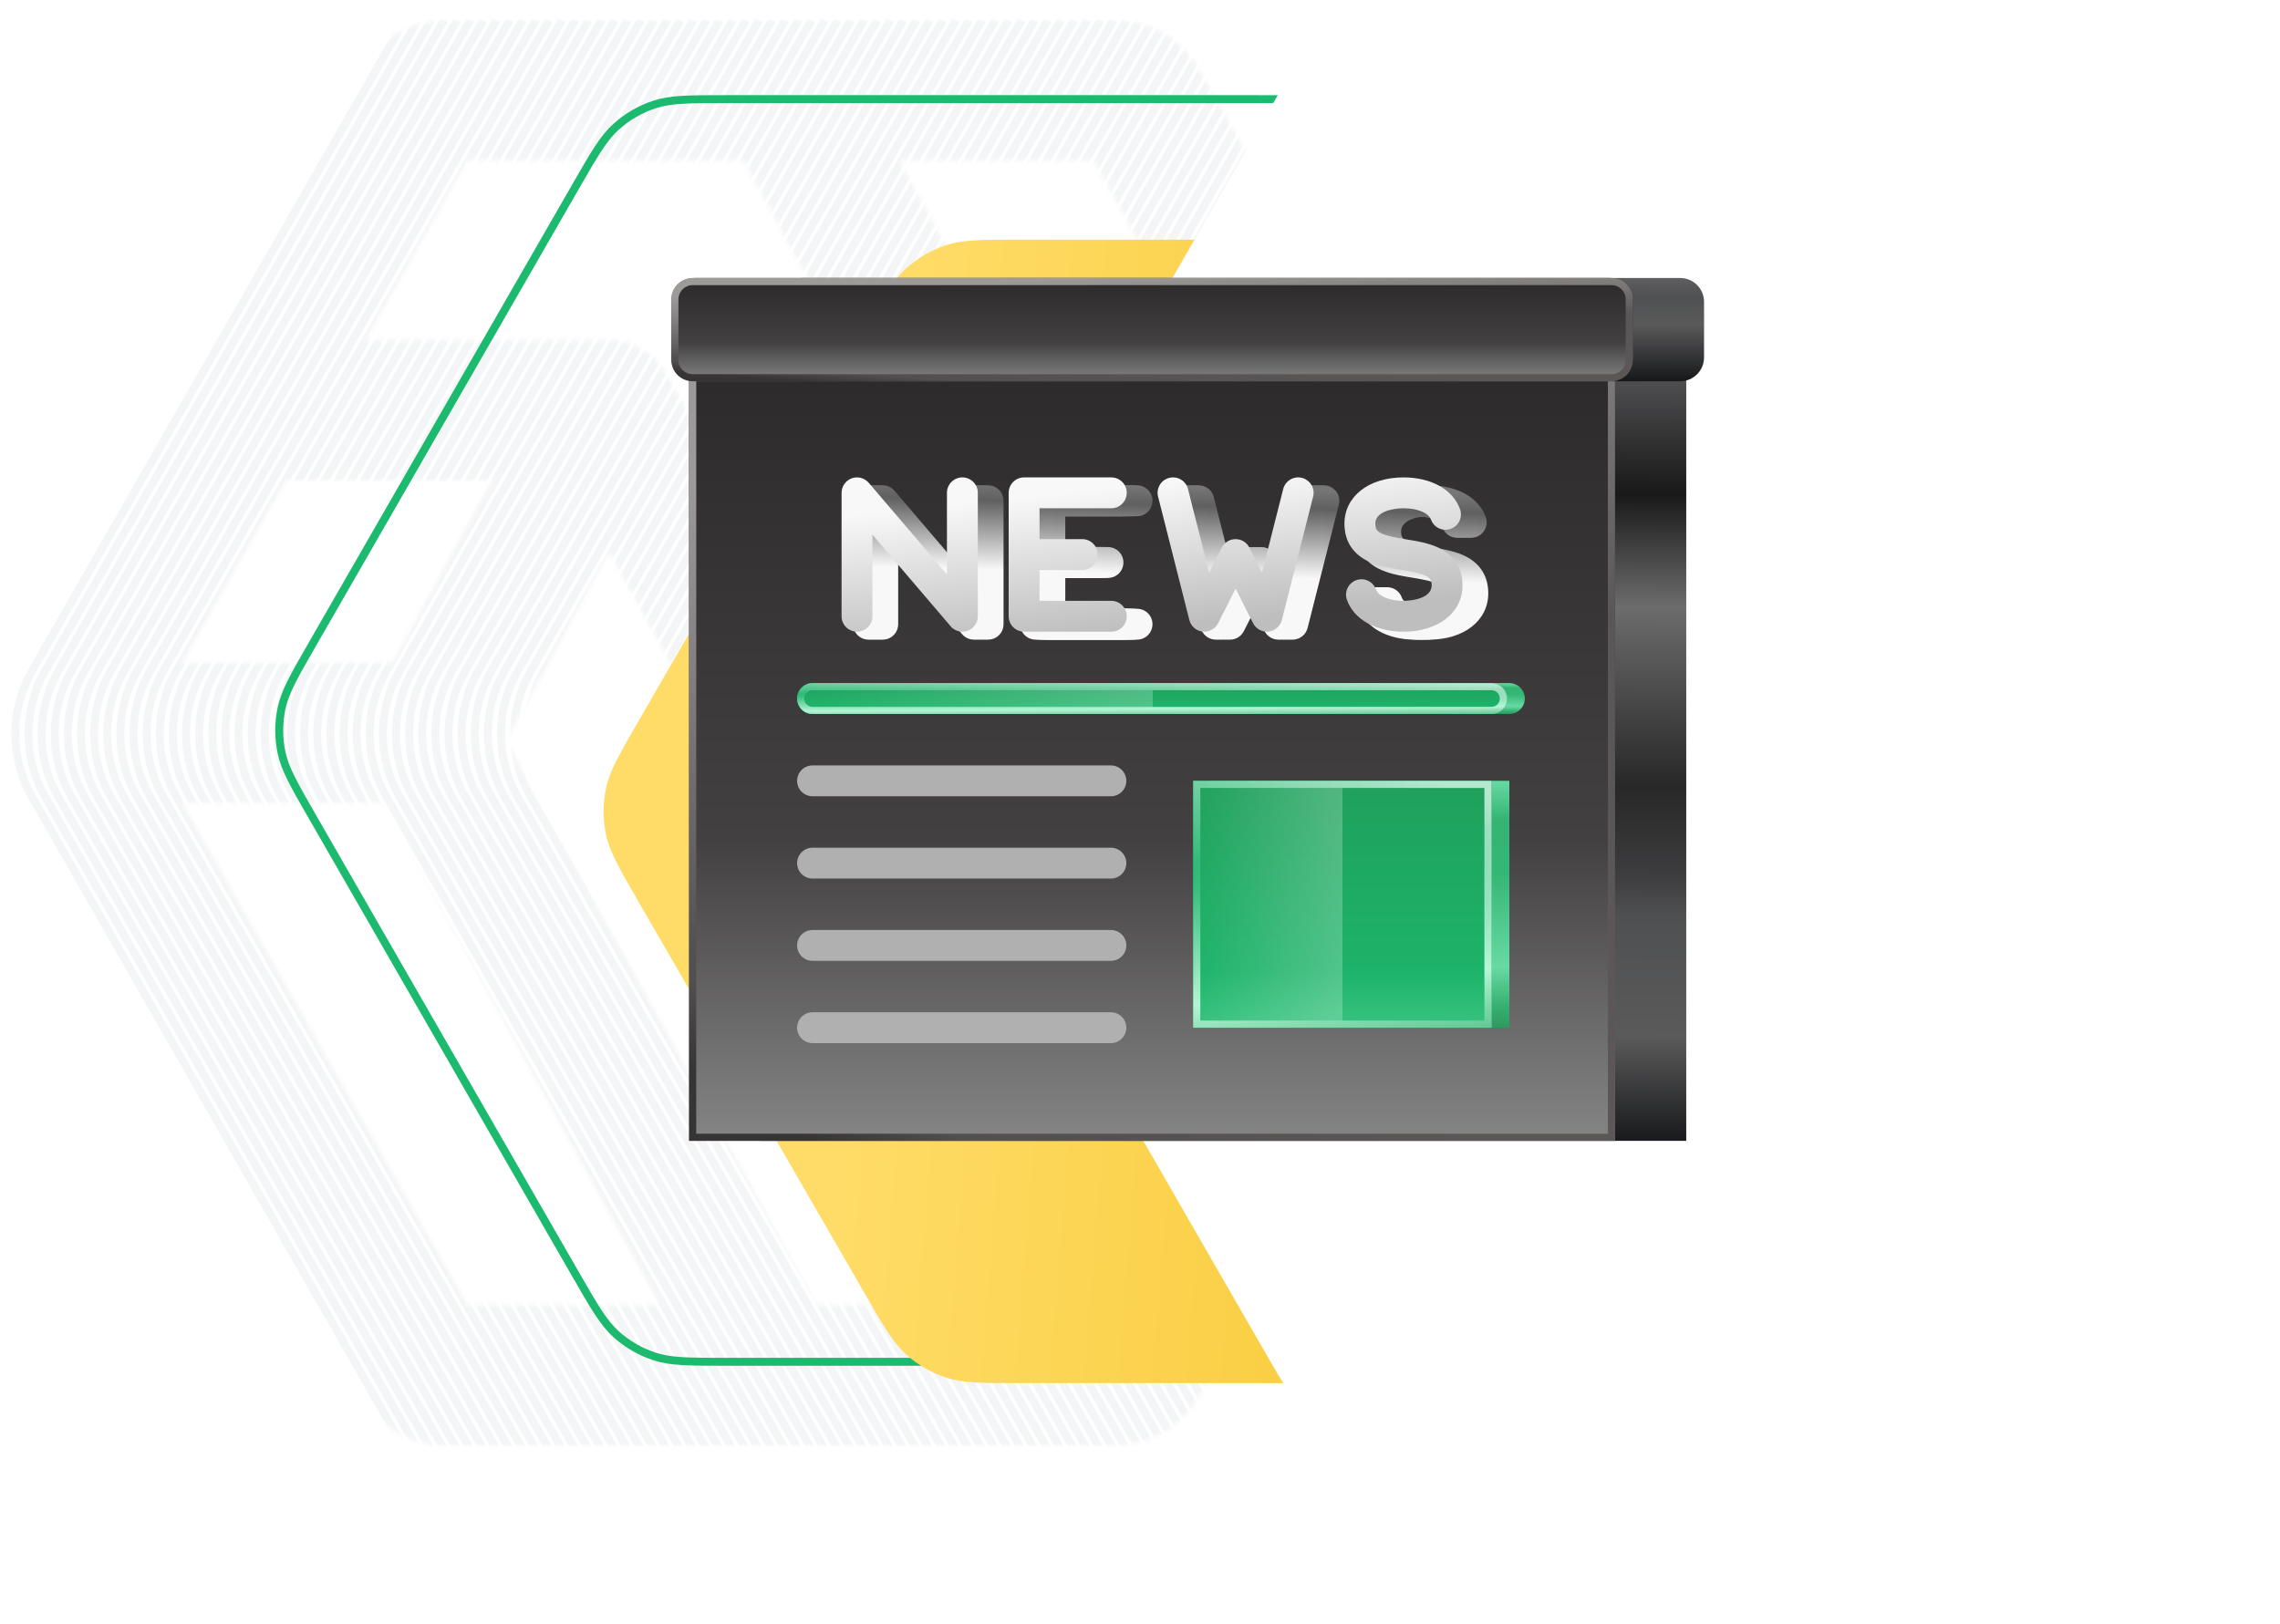<svg width="574" height="409" viewBox="0 0 574 409" fill="none" xmlns="http://www.w3.org/2000/svg">
<mask id="mask0" mask-type="alpha" maskUnits="userSpaceOnUse" x="0" y="5" width="393" height="359">
<path fill-rule="evenodd" clip-rule="evenodd" d="M346.193 166.772L275.232 40.457L226.497 40.457C234.785 55.69 245.65 75.716 256.462 95.666C267.333 115.725 278.155 135.714 286.259 150.688C289.728 157.097 292.698 162.587 294.962 166.772L346.193 166.772ZM265.146 184.273C262.87 180.067 259.863 174.51 256.343 168.006C248.241 153.036 237.422 133.053 226.556 113.002C215.688 92.949 204.776 72.835 196.486 57.6C192.751 50.735 189.554 44.873 187.136 40.457L117.662 40.457L92.079 85.516L152.964 85.516C159.21 85.516 164.98 88.972 168.089 94.576L241.783 227.419L265.146 184.273ZM271.118 245.811L294.717 202.228L346.193 202.228L321.709 245.811L271.118 245.811ZM301.79 281.268L242.247 281.268C235.989 281.268 230.21 277.806 227.096 272.192C227.096 272.192 227.096 272.192 227.096 272.192L153.23 139.039L127.525 186.512L205.469 328.543L275.232 328.543L301.79 281.268ZM166.049 328.543L96.729 202.228L45.946 202.228L117.662 328.543L166.049 328.543ZM45.946 166.772L98.92 166.772L123.718 120.973L71.948 120.973L45.946 166.772ZM182.493 32.062C182.491 32.058 182.513 32.094 182.564 32.182C182.52 32.109 182.494 32.065 182.493 32.062ZM388.714 171.883C393.097 179.684 393.097 189.316 388.714 197.117L301.984 351.502C297.637 359.239 289.639 364 280.987 364L111.938 364C103.326 364 95.358 359.283 90.997 351.602L3.344 197.217C-1.113 189.366 -1.113 179.634 3.344 171.783L90.997 17.398C95.358 9.717 103.326 5 111.938 5L280.987 5C289.639 5 297.637 9.761 301.984 17.498L388.714 171.883Z" fill="#F7F7F7"/>
</mask>
<g mask="url(#mask0)">
<path d="M101.909 365L8.072 200.652C2.452 190.808 2.458 178.725 8.09 168.887L101.909 5M105.214 365L11.377 200.652C5.756 190.808 5.763 178.725 11.395 168.887L105.214 5M108.518 365L14.681 200.652C9.06 190.808 9.067 178.725 14.699 168.887L108.518 5M111.823 365L17.985 200.652C12.365 190.808 12.372 178.725 18.003 168.887L111.823 5M115.127 365L21.29 200.652C15.669 190.808 15.676 178.725 21.308 168.887L115.127 5M118.431 365L24.594 200.652C18.974 190.808 18.98 178.725 24.612 168.887L118.431 5M121.736 365L27.899 200.652C22.278 190.808 22.285 178.725 27.917 168.887L121.736 5M125.04 365L31.203 200.652C25.582 190.808 25.589 178.725 31.221 168.887L125.04 5M128.345 365L34.507 200.652C28.887 190.808 28.894 178.725 34.525 168.887L128.345 5M131.649 365L37.812 200.652C32.191 190.808 32.198 178.725 37.83 168.887L131.649 5M134.953 365L41.116 200.652C35.496 190.808 35.502 178.725 41.134 168.887L134.953 5M138.258 365L44.421 200.652C38.8 190.808 38.807 178.725 44.439 168.887L138.258 5M141.562 365L47.725 200.652C42.104 190.808 42.111 178.725 47.743 168.887L141.562 5M144.867 365L51.029 200.652C45.409 190.808 45.416 178.725 51.047 168.887L144.867 5M148.171 365L54.334 200.652C48.713 190.808 48.72 178.725 54.352 168.887L148.171 5M151.475 365L57.638 200.652C52.018 190.808 52.024 178.725 57.656 168.887L151.475 5M154.78 365L60.943 200.652C55.322 190.808 55.329 178.725 60.961 168.887L154.78 5M158.084 365L64.247 200.652C58.626 190.808 58.633 178.725 64.265 168.887L158.084 5M161.389 365L67.551 200.652C61.931 190.808 61.938 178.725 67.569 168.887L161.389 5M164.693 365L70.856 200.652C65.235 190.808 65.242 178.725 70.874 168.887L164.693 5M167.997 365L74.16 200.652C68.54 190.808 68.546 178.725 74.178 168.887L167.997 5M171.302 365L77.465 200.652C71.844 190.808 71.851 178.725 77.483 168.887L171.302 5M174.606 365L80.769 200.652C75.148 190.808 75.155 178.725 80.787 168.887L174.606 5M177.911 365L84.073 200.652C78.453 190.808 78.46 178.725 84.091 168.887L177.911 5M181.215 365L87.378 200.652C81.757 190.808 81.764 178.725 87.396 168.887L181.215 5M184.519 365L90.682 200.652C85.062 190.808 85.068 178.725 90.7 168.887L184.519 5M187.824 365L93.987 200.652C88.366 190.808 88.373 178.725 94.004 168.887L187.824 5M191.128 365L97.291 200.652C91.67 190.808 91.677 178.725 97.309 168.887L191.128 5M194.433 365L100.595 200.652C94.975 190.808 94.982 178.725 100.613 168.887L194.433 5M197.737 365L103.9 200.652C98.279 190.808 98.286 178.725 103.918 168.887L197.737 5M201.041 365L107.204 200.652C101.584 190.808 101.59 178.725 107.222 168.887L201.041 5M204.346 365L110.509 200.652C104.888 190.808 104.895 178.725 110.527 168.887L204.346 5M207.65 365L113.813 200.652C108.192 190.808 108.199 178.725 113.831 168.887L207.65 5M210.955 365L117.117 200.652C111.497 190.808 111.504 178.725 117.135 168.887L210.955 5M214.259 365L120.422 200.652C114.801 190.808 114.808 178.725 120.44 168.887L214.259 5M217.563 365L123.726 200.652C118.106 190.808 118.112 178.725 123.744 168.887L217.563 5M220.868 365L127.031 200.652C121.41 190.808 121.417 178.725 127.049 168.887L220.868 5M224.172 365L130.335 200.652C124.714 190.808 124.721 178.725 130.353 168.887L224.172 5M227.477 365L133.639 200.652C128.019 190.808 128.026 178.725 133.657 168.887L227.477 5M230.781 365L136.944 200.652C131.323 190.808 131.33 178.725 136.962 168.887L230.781 5M234.085 365L140.248 200.652C134.628 190.808 134.634 178.725 140.266 168.887L234.085 5M237.39 365L143.553 200.652C137.932 190.808 137.939 178.725 143.571 168.887L237.39 5M240.694 365L146.857 200.652C141.236 190.808 141.243 178.725 146.875 168.887L240.694 5M243.999 365L150.161 200.652C144.541 190.808 144.548 178.725 150.179 168.887L243.999 5M247.303 365L153.466 200.652C147.845 190.808 147.852 178.725 153.484 168.887L247.303 5M250.607 365L156.77 200.652C151.15 190.808 151.156 178.725 156.788 168.887L250.607 5M253.912 365L160.075 200.652C154.454 190.808 154.461 178.725 160.093 168.887L253.912 5M257.216 365L163.379 200.652C157.758 190.808 157.765 178.725 163.397 168.887L257.216 5M260.521 365L166.683 200.652C161.063 190.808 161.07 178.725 166.701 168.887L260.521 5M263.825 365L169.988 200.652C164.367 190.808 164.374 178.725 170.006 168.887L263.825 5M267.129 365L173.292 200.652C167.672 190.808 167.678 178.725 173.31 168.887L267.129 5M270.434 365L176.597 200.652C170.976 190.808 170.983 178.725 176.615 168.887L270.434 5M273.738 365L179.901 200.652C174.28 190.808 174.287 178.725 179.919 168.887L273.738 5M277.043 365L183.205 200.652C177.585 190.808 177.592 178.725 183.223 168.887L277.043 5M280.347 365L186.51 200.652C180.889 190.808 180.896 178.725 186.528 168.887L280.347 5M283.651 365L189.814 200.652C184.194 190.808 184.2 178.725 189.832 168.887L283.651 5M286.956 365L193.119 200.652C187.498 190.808 187.505 178.725 193.137 168.887L286.956 5M290.26 365L196.423 200.652C190.802 190.808 190.809 178.725 196.441 168.887L290.26 5M293.565 365L199.727 200.652C194.107 190.808 194.114 178.725 199.745 168.887L293.565 5M296.869 365L203.032 200.652C197.411 190.808 197.418 178.725 203.05 168.887L296.869 5M300.173 365L206.336 200.652C200.716 190.808 200.722 178.725 206.354 168.887L300.173 5M303.478 365L209.641 200.652C204.02 190.808 204.027 178.725 209.659 168.887L303.478 5M306.782 365L212.945 200.652C207.324 190.808 207.331 178.725 212.963 168.887L306.782 5M310.087 365L216.249 200.652C210.629 190.808 210.636 178.725 216.267 168.887L310.087 5M313.391 365L219.554 200.652C213.933 190.808 213.94 178.725 219.572 168.887L313.391 5M316.695 365L222.858 200.652C217.238 190.808 217.244 178.725 222.876 168.887L316.695 5M320 365L226.163 200.652C220.542 190.808 220.549 178.725 226.181 168.887L320 5M323.304 365L229.467 200.652C223.846 190.808 223.853 178.725 229.485 168.887L323.304 5M326.609 365L232.771 200.652C227.151 190.808 227.158 178.725 232.789 168.887L326.609 5M329.913 365L236.076 200.652C230.455 190.808 230.462 178.725 236.094 168.887L329.913 5M333.217 365L239.38 200.652C233.76 190.808 233.766 178.725 239.398 168.887L333.217 5M336.522 365L242.685 200.652C237.064 190.808 237.071 178.725 242.703 168.887L336.522 5M339.826 365L245.989 200.652C240.368 190.808 240.375 178.725 246.007 168.887L339.826 5M343.131 365L249.293 200.652C243.673 190.808 243.68 178.725 249.311 168.887L343.131 5M346.435 365L252.598 200.652C246.977 190.808 246.984 178.725 252.616 168.887L346.435 5M349.739 365L255.902 200.652C250.282 190.808 250.288 178.725 255.92 168.887L349.739 5M353.044 365L259.207 200.652C253.586 190.808 253.593 178.725 259.225 168.887L353.044 5M356.348 365L262.511 200.652C256.89 190.808 256.897 178.725 262.529 168.887L356.348 5M359.653 365L265.815 200.652C260.195 190.808 260.202 178.725 265.833 168.887L359.653 5M362.957 365L269.12 200.652C263.499 190.808 263.506 178.725 269.138 168.887L362.957 5M366.261 365L272.424 200.652C266.804 190.808 266.81 178.725 272.442 168.887L366.261 5M369.566 365L275.729 200.652C270.108 190.808 270.115 178.725 275.747 168.887L369.566 5M372.87 365L279.033 200.652C273.412 190.808 273.419 178.725 279.051 168.887L372.87 5M376.175 365L282.337 200.652C276.717 190.808 276.724 178.725 282.355 168.887L376.175 5M379.479 365L285.642 200.652C280.021 190.808 280.028 178.725 285.66 168.887L379.479 5M382.783 365L288.946 200.652C283.326 190.808 283.332 178.725 288.964 168.887L382.783 5M386.088 365L292.251 200.652C286.63 190.808 286.637 178.725 292.269 168.887L386.088 5M389.392 365L295.555 200.652C289.934 190.808 289.941 178.725 295.573 168.887L389.392 5M392.697 365L298.859 200.652C293.239 190.808 293.246 178.725 298.877 168.887L392.697 5M396.001 365L302.164 200.652C296.543 190.808 296.55 178.725 302.182 168.887L396.001 5" stroke="#5C677D" stroke-opacity="0.07" stroke-width="2"/>
</g>
<path d="M354.611 46.926L354.611 46.927L420.84 162.094C425.553 170.29 427.789 174.2 428.664 178.333C429.446 182.022 429.446 185.835 428.664 189.524C427.789 193.657 425.553 197.567 420.84 205.763L354.611 320.93C349.871 329.173 347.603 333.094 344.451 335.939C341.638 338.478 338.321 340.397 334.717 341.57C330.68 342.884 326.15 342.896 316.642 342.896L182.909 342.896C173.401 342.896 168.871 342.884 164.834 341.57C161.23 340.397 157.913 338.478 155.1 335.939C151.948 333.094 149.68 329.173 144.94 320.93L78.711 205.763C73.998 197.567 71.762 193.657 70.887 189.524C70.105 185.835 70.105 182.022 70.887 178.333C71.762 174.2 73.998 170.29 78.711 162.094L144.94 46.927C149.68 38.684 151.948 34.763 155.1 31.918C157.913 29.379 161.23 27.46 164.834 26.287C168.871 24.973 173.401 24.962 182.909 24.962L316.642 24.962C326.15 24.962 330.68 24.973 334.717 26.287C338.321 27.46 341.638 29.379 344.451 31.918C347.592 34.753 349.855 38.657 354.561 46.84C354.578 46.869 354.594 46.897 354.611 46.926Z" stroke="#1CBA6E" stroke-width="2"/>
<g filter="url(#filter0_d)">
<path d="M217.788 305.861L160.55 206.704C155.84 198.544 153.485 194.464 152.563 190.127C151.747 186.29 151.747 182.324 152.563 178.486C153.485 174.149 155.84 170.069 160.55 161.91L217.788 62.752C222.499 54.59 224.855 50.51 228.151 47.542C231.067 44.916 234.502 42.932 238.234 41.719C242.452 40.349 247.164 40.349 256.588 40.349L366.754 40.349C376.177 40.349 380.889 40.349 385.107 41.719C388.839 42.932 392.275 44.916 395.191 47.542C398.487 50.51 400.842 54.59 405.553 62.752L462.792 161.91C467.502 170.069 469.857 174.149 470.779 178.486C471.594 182.323 471.594 186.29 470.779 190.127C469.857 194.464 467.502 198.544 462.792 206.704L405.553 305.861C400.842 314.023 398.487 318.104 395.191 321.071C392.275 323.697 388.839 325.681 385.107 326.894C380.889 328.264 376.177 328.264 366.754 328.264L256.588 328.264C247.164 328.264 242.452 328.264 238.234 326.894C234.502 325.681 231.067 323.697 228.151 321.071C224.855 318.104 222.499 314.023 217.788 305.861L217.788 305.861Z" fill="url(#paint0_linear)"/>
</g>
<path d="M317.821 339.348L243.658 210.548C238.298 201.24 235.618 196.585 234.569 191.639C233.641 187.262 233.641 182.738 234.569 178.361C235.618 173.415 238.298 168.76 243.658 159.452L317.821 30.652C323.201 21.307 325.891 16.635 329.659 13.237C332.993 10.23 336.922 7.958 341.192 6.57C346.017 5 351.408 5 362.191 5L522.117 5C540.038 5 548.999 5 555.844 8.488C561.865 11.556 566.761 16.451 569.829 22.472C573.317 29.317 573.317 38.278 573.317 56.2L573.317 185L573.317 313.8C573.317 331.722 573.317 340.683 569.829 347.528C566.761 353.549 561.865 358.444 555.844 361.512C548.999 365 540.038 365 522.117 365L362.191 365C351.408 365 346.017 365 341.192 363.43C336.922 362.042 332.993 359.77 329.659 356.763C325.891 353.365 323.201 348.693 317.821 339.348Z" fill="white"/>
<path d="M424.518 95.602V287.264H191.414V95.602L307.966 85.242L424.518 95.602Z" fill="url(#paint1_linear)"/>
<path d="M406.586 95.602V287.264H173.482V95.602L290.034 85.242L406.586 95.602Z" fill="url(#paint2_linear)"/>
<path fill-rule="evenodd" clip-rule="evenodd" d="M404.793 92.76L290.034 82.559L175.276 92.76V285.471H404.793V92.76ZM290.034 80.758L173.482 91.119V287.264H406.586V91.119L290.034 80.758Z" fill="url(#paint3_linear)"/>
<path fill-rule="evenodd" clip-rule="evenodd" d="M404.793 92.76L290.034 82.559L175.276 92.76V285.471H404.793V92.76ZM290.034 80.758L173.482 91.119V287.264H406.586V91.119L290.034 80.758Z" fill="url(#paint4_linear)"/>
<path d="M423 70H201.896C198.583 70 195.896 72.686 195.896 76V90C195.896 93.314 198.583 96 201.896 96H423C426.314 96 429 93.314 429 90V76C429 72.686 426.314 70 423 70Z" fill="url(#paint5_linear)"/>
<path d="M405.069 70H175C171.686 70 169 72.686 169 76V90C169 93.314 171.686 96 175 96H405.069C408.383 96 411.069 93.314 411.069 90V76C411.069 72.686 408.383 70 405.069 70Z" fill="url(#paint6_linear)"/>
<path fill-rule="evenodd" clip-rule="evenodd" d="M405.69 71.793H174.379C172.399 71.793 170.793 73.399 170.793 75.379V90.621C170.793 92.601 172.399 94.207 174.379 94.207H405.69C407.67 94.207 409.276 92.601 409.276 90.621V75.379C409.276 73.399 407.67 71.793 405.69 71.793ZM174.379 70H405.69C408.661 70 411.069 72.408 411.069 75.379V90.621C411.069 93.592 408.661 96 405.69 96H174.379C171.408 96 169 93.592 169 90.621V75.379C169 72.408 171.408 70 174.379 70Z" fill="url(#paint7_linear)"/>
<path fill-rule="evenodd" clip-rule="evenodd" d="M405.69 71.793H174.379C172.399 71.793 170.793 73.399 170.793 75.379V90.621C170.793 92.601 172.399 94.207 174.379 94.207H405.69C407.67 94.207 409.276 92.601 409.276 90.621V75.379C409.276 73.399 407.67 71.793 405.69 71.793ZM174.379 70H405.69C408.661 70 411.069 72.408 411.069 75.379V90.621C411.069 93.592 408.661 96 405.69 96H174.379C171.408 96 169 93.592 169 90.621V75.379C169 72.408 171.408 70 174.379 70Z" fill="url(#paint8_linear)"/>
<path d="M379.987 179.778H209.045C206.899 179.778 205.16 178.038 205.16 175.893C205.16 173.747 206.899 172.008 209.045 172.008H379.988C382.134 172.008 383.873 173.747 383.873 175.893C383.873 178.038 382.133 179.778 379.987 179.778Z" fill="url(#paint9_linear)"/>
<path d="M379.987 179.778H209.045C206.899 179.778 205.16 178.038 205.16 175.893C205.16 173.747 206.899 172.008 209.045 172.008H379.988C382.134 172.008 383.873 173.747 383.873 175.893C383.873 178.038 382.133 179.778 379.987 179.778Z" fill="white" fill-opacity="0.1"/>
<path d="M375.505 179.778H204.563C202.416 179.778 200.678 178.038 200.678 175.893C200.678 173.747 202.417 172.008 204.563 172.008H375.505C377.652 172.008 379.39 173.747 379.39 175.893C379.39 178.038 377.651 179.778 375.505 179.778Z" fill="url(#paint10_linear)"/>
<path d="M375.505 179.778H204.563C202.416 179.778 200.678 178.038 200.678 175.893C200.678 173.747 202.417 172.008 204.563 172.008H375.505C377.652 172.008 379.39 173.747 379.39 175.893C379.39 178.038 377.651 179.778 375.505 179.778Z" fill="url(#paint11_linear)" fill-opacity="0.23"/>
<path fill-rule="evenodd" clip-rule="evenodd" d="M204.563 177.985H375.505C376.661 177.985 377.597 177.048 377.597 175.893C377.597 174.737 376.661 173.801 375.505 173.801H204.563C203.407 173.801 202.471 174.737 202.471 175.893C202.471 177.048 203.407 177.985 204.563 177.985ZM204.563 179.778H375.505C377.651 179.778 379.39 178.038 379.39 175.893C379.39 173.747 377.652 172.008 375.505 172.008H204.563C202.417 172.008 200.678 173.747 200.678 175.893C200.678 178.038 202.416 179.778 204.563 179.778Z" fill="url(#paint12_linear)"/>
<path fill-rule="evenodd" clip-rule="evenodd" d="M204.563 177.985H375.505C376.661 177.985 377.597 177.048 377.597 175.893C377.597 174.737 376.661 173.801 375.505 173.801H204.563C203.407 173.801 202.471 174.737 202.471 175.893C202.471 177.048 203.407 177.985 204.563 177.985ZM204.563 179.778H375.505C377.651 179.778 379.39 178.038 379.39 175.893C379.39 173.747 377.652 172.008 375.505 172.008H204.563C202.417 172.008 200.678 173.747 200.678 175.893C200.678 178.038 202.416 179.778 204.563 179.778Z" fill="url(#paint13_linear)"/>
<path d="M279.673 200.498H204.563C202.416 200.498 200.678 198.759 200.678 196.613C200.678 194.468 202.417 192.729 204.563 192.729H279.674C281.82 192.729 283.559 194.468 283.559 196.613C283.559 198.759 281.82 200.498 279.673 200.498Z" fill="#B0B0B0"/>
<path d="M279.673 221.219H204.563C202.416 221.219 200.678 219.479 200.678 217.334C200.678 215.188 202.417 213.449 204.563 213.449H279.674C281.82 213.449 283.559 215.188 283.559 217.334C283.559 219.479 281.82 221.219 279.673 221.219Z" fill="#B0B0B0"/>
<path d="M279.673 241.939H204.563C202.416 241.939 200.678 240.199 200.678 238.054C200.678 235.909 202.417 234.169 204.563 234.169H279.674C281.82 234.169 283.559 235.909 283.559 238.054C283.559 240.199 281.82 241.939 279.673 241.939Z" fill="#B0B0B0"/>
<path d="M279.673 262.659H204.563C202.416 262.659 200.678 260.919 200.678 258.774C200.678 256.629 202.417 254.889 204.563 254.889H279.674C281.82 254.889 283.559 256.629 283.559 258.774C283.559 260.919 281.82 262.659 279.673 262.659Z" fill="#B0B0B0"/>
<path d="M379.989 196.613H304.878V258.774H379.989V196.613Z" fill="url(#paint14_linear)"/>
<path d="M379.989 196.613H304.878V258.774H379.989V196.613Z" fill="white" fill-opacity="0.1"/>
<path d="M375.506 196.613H300.395V258.774H375.506V196.613Z" fill="url(#paint15_linear)"/>
<path d="M375.506 196.613H300.395V258.774H375.506V196.613Z" fill="url(#paint16_linear)" fill-opacity="0.23"/>
<path fill-rule="evenodd" clip-rule="evenodd" d="M373.713 198.406H302.188V256.981H373.713V198.406ZM375.506 196.613V258.774H300.395V196.613H375.506Z" fill="url(#paint17_linear)"/>
<path fill-rule="evenodd" clip-rule="evenodd" d="M373.713 198.406H302.188V256.981H373.713V198.406ZM375.506 196.613V258.774H300.395V196.613H375.506Z" fill="url(#paint18_linear)"/>
<g filter="url(#filter1_d)">
<path d="M354.231 159.057C347.235 159.057 341.781 155.995 339.997 151.067C339.267 149.049 340.31 146.822 342.329 146.092C344.344 145.362 346.573 146.405 347.304 148.423C347.923 150.137 350.707 151.288 354.23 151.288C356.864 151.288 361.321 150.469 361.321 147.4C361.321 145.297 360.36 144.57 353.6 143.464C350.596 142.973 347.49 142.465 344.873 141.088C341.271 139.192 339.368 136.004 339.368 131.865C339.368 125.001 345.479 120.207 354.229 120.207C361.222 120.207 366.675 123.267 368.461 128.192C369.192 130.21 368.149 132.437 366.133 133.169C364.114 133.903 361.888 132.857 361.157 130.841C360.536 129.128 357.753 127.977 354.23 127.977C351.596 127.977 347.139 128.796 347.139 131.865C347.139 133.964 348.099 134.69 354.855 135.795C357.86 136.287 360.968 136.795 363.585 138.172C367.188 140.068 369.092 143.259 369.092 147.399C369.093 154.263 362.981 159.057 354.231 159.057Z" fill="url(#paint19_linear)"/>
<path d="M319.837 159.057C318.386 159.057 317.04 158.244 316.373 156.928L311.963 148.226L307.553 156.928C306.821 158.373 305.264 159.215 303.659 159.034C302.049 158.856 300.719 157.696 300.321 156.127L292.446 125.046C291.918 122.966 293.178 120.853 295.258 120.326C297.337 119.8 299.451 121.058 299.978 123.138L305.307 144.17L308.496 137.876C309.158 136.57 310.498 135.747 311.962 135.747C313.425 135.747 314.765 136.57 315.427 137.876L318.617 144.17L323.946 123.138C324.473 121.058 326.587 119.799 328.666 120.326C330.746 120.853 332.005 122.966 331.478 125.046L323.602 156.127C323.204 157.697 321.874 158.856 320.264 159.034C320.123 159.049 319.98 159.057 319.837 159.057Z" fill="url(#paint20_linear)"/>
<path d="M280.672 159.057H258.718C256.572 159.057 254.833 157.318 254.833 155.172V124.092C254.833 121.946 256.572 120.207 258.718 120.207H280.672C282.818 120.207 284.557 121.946 284.557 124.092C284.557 126.237 282.818 127.977 280.672 127.977H262.603V151.287H280.672C282.818 151.287 284.557 153.027 284.557 155.172C284.557 157.317 282.818 159.057 280.672 159.057Z" fill="url(#paint21_linear)"/>
<path d="M273.354 143.517H258.718C256.572 143.517 254.833 141.778 254.833 139.632C254.833 137.487 256.572 135.747 258.718 135.747H273.354C275.5 135.747 277.239 137.487 277.239 139.632C277.239 141.778 275.5 143.517 273.354 143.517Z" fill="url(#paint22_linear)"/>
<path d="M243.179 159.057C242.064 159.057 240.976 158.576 240.224 157.695L220.534 134.628V155.172C220.534 157.318 218.795 159.057 216.65 159.057C214.503 159.057 212.765 157.318 212.765 155.172V124.092C212.765 122.464 213.779 121.009 215.306 120.446C216.832 119.883 218.548 120.331 219.604 121.569L239.293 144.636V124.092C239.293 121.946 241.033 120.207 243.178 120.207C245.324 120.207 247.063 121.946 247.063 124.092V155.172C247.063 156.8 246.049 158.255 244.522 158.818C244.083 158.979 243.629 159.057 243.179 159.057Z" fill="url(#paint23_linear)"/>
<path d="M355.127 159.057C348.131 159.057 342.678 155.995 340.894 151.067C340.164 149.049 341.207 146.822 343.225 146.092C345.24 145.362 347.47 146.405 348.2 148.423C348.82 150.137 351.603 151.288 355.126 151.288C357.761 151.288 362.218 150.469 362.218 147.4C362.218 145.297 361.257 144.57 354.497 143.464C351.492 142.973 348.386 142.465 345.769 141.088C342.168 139.192 340.264 136.004 340.264 131.865C340.264 125.001 346.375 120.207 355.126 120.207C362.118 120.207 367.571 123.267 369.357 128.192C370.089 130.21 369.046 132.437 367.029 133.169C365.01 133.903 362.784 132.857 362.053 130.841C361.432 129.128 358.649 127.977 355.127 127.977C352.492 127.977 348.035 128.796 348.035 131.865C348.035 133.964 348.995 134.69 355.752 135.795C358.757 136.287 361.864 136.795 364.482 138.172C368.084 140.068 369.989 143.259 369.989 147.399C369.989 154.263 363.878 159.057 355.127 159.057Z" fill="url(#paint24_linear)"/>
<path d="M320.734 159.057C319.283 159.057 317.937 158.244 317.27 156.928L312.86 148.226L308.45 156.928C307.718 158.373 306.16 159.215 304.556 159.034C302.946 158.856 301.616 157.696 301.218 156.127L293.342 125.046C292.815 122.966 294.074 120.853 296.155 120.326C298.234 119.8 300.348 121.058 300.874 123.138L306.203 144.17L309.393 137.876C310.055 136.57 311.394 135.747 312.858 135.747C314.322 135.747 315.662 136.57 316.324 137.876L319.513 144.17L324.842 123.138C325.37 121.058 327.484 119.799 329.562 120.326C331.642 120.853 332.901 122.966 332.374 125.046L324.499 156.127C324.101 157.697 322.771 158.856 321.161 159.034C321.019 159.049 320.876 159.057 320.734 159.057Z" fill="url(#paint25_linear)"/>
<path d="M281.568 159.057H259.615C257.469 159.057 255.73 157.318 255.73 155.172V124.092C255.73 121.946 257.469 120.207 259.615 120.207H281.568C283.715 120.207 285.453 121.946 285.453 124.092C285.453 126.237 283.714 127.977 281.568 127.977H263.5V151.287H281.568C283.715 151.287 285.453 153.027 285.453 155.172C285.453 157.317 283.715 159.057 281.568 159.057Z" fill="url(#paint26_linear)"/>
<path d="M274.251 143.517H259.615C257.469 143.517 255.73 141.778 255.73 139.632C255.73 137.487 257.469 135.747 259.615 135.747H274.251C276.397 135.747 278.136 137.487 278.136 139.632C278.136 141.778 276.396 143.517 274.251 143.517Z" fill="url(#paint27_linear)"/>
<path d="M244.076 159.057C242.96 159.057 241.873 158.576 241.12 157.695L221.431 134.628V155.172C221.431 157.318 219.692 159.057 217.546 159.057C215.4 159.057 213.661 157.318 213.661 155.172V124.092C213.661 122.464 214.676 121.009 216.202 120.446C217.728 119.883 219.445 120.331 220.501 121.569L240.19 144.636V124.092C240.19 121.946 241.929 120.207 244.075 120.207C246.221 120.207 247.96 121.946 247.96 124.092V155.172C247.96 156.8 246.945 158.255 245.419 158.818C244.98 158.979 244.525 159.057 244.076 159.057Z" fill="url(#paint28_linear)"/>
<path d="M356.024 159.057C349.028 159.057 343.575 155.995 341.79 151.067C341.06 149.049 342.104 146.822 344.122 146.092C346.137 145.362 348.366 146.405 349.097 148.423C349.716 150.137 352.5 151.288 356.023 151.288C358.657 151.288 363.114 150.469 363.114 147.4C363.114 145.297 362.153 144.57 355.393 143.464C352.389 142.973 349.283 142.465 346.666 141.088C343.064 139.192 341.161 136.004 341.161 131.865C341.161 125.001 347.272 120.207 356.022 120.207C363.015 120.207 368.468 123.267 370.254 128.192C370.986 130.21 369.943 132.437 367.926 133.169C365.907 133.903 363.681 132.857 362.95 130.841C362.329 129.128 359.546 127.977 356.023 127.977C353.389 127.977 348.932 128.796 348.932 131.865C348.932 133.964 349.892 134.69 356.648 135.795C359.653 136.287 362.761 136.795 365.378 138.172C368.981 140.068 370.885 143.259 370.885 147.399C370.886 154.263 364.774 159.057 356.024 159.057Z" fill="url(#paint29_linear)"/>
<path d="M321.63 159.057C320.179 159.057 318.834 158.244 318.166 156.928L313.756 148.226L309.346 156.928C308.614 158.373 307.057 159.215 305.452 159.034C303.842 158.856 302.512 157.696 302.114 156.127L294.239 125.046C293.712 122.966 294.971 120.853 297.051 120.326C299.13 119.8 301.244 121.058 301.771 123.138L307.1 144.17L310.289 137.876C310.951 136.57 312.291 135.747 313.755 135.747C315.219 135.747 316.558 136.57 317.22 137.876L320.41 144.17L325.739 123.138C326.266 121.058 328.38 119.799 330.459 120.326C332.539 120.853 333.798 122.966 333.271 125.046L325.395 156.127C324.997 157.697 323.667 158.856 322.057 159.034C321.916 159.049 321.773 159.057 321.63 159.057Z" fill="url(#paint30_linear)"/>
<path d="M282.465 159.057H260.511C258.365 159.057 256.626 157.318 256.626 155.172V124.092C256.626 121.946 258.366 120.207 260.511 120.207H282.465C284.611 120.207 286.35 121.946 286.35 124.092C286.35 126.237 284.611 127.977 282.465 127.977H264.396V151.287H282.465C284.611 151.287 286.35 153.027 286.35 155.172C286.35 157.317 284.611 159.057 282.465 159.057Z" fill="url(#paint31_linear)"/>
<path d="M275.147 143.517H260.511C258.365 143.517 256.626 141.778 256.626 139.632C256.626 137.487 258.366 135.747 260.511 135.747H275.147C277.293 135.747 279.032 137.487 279.032 139.632C279.032 141.778 277.293 143.517 275.147 143.517Z" fill="url(#paint32_linear)"/>
<path d="M244.972 159.057C243.857 159.057 242.769 158.576 242.017 157.695L222.328 134.628V155.172C222.328 157.318 220.588 159.057 218.443 159.057C216.296 159.057 214.558 157.318 214.558 155.172V124.092C214.558 122.464 215.572 121.009 217.099 120.446C218.625 119.883 220.341 120.331 221.397 121.569L241.086 144.636V124.092C241.086 121.946 242.826 120.207 244.971 120.207C247.117 120.207 248.856 121.946 248.856 124.092V155.172C248.856 156.8 247.842 158.255 246.315 158.818C245.876 158.979 245.422 159.057 244.972 159.057Z" fill="url(#paint33_linear)"/>
<path d="M356.92 159.057C349.924 159.057 344.471 155.995 342.687 151.067C341.957 149.049 343 146.822 345.018 146.092C347.033 145.362 349.263 146.405 349.993 148.423C350.613 150.137 353.396 151.288 356.919 151.288C359.554 151.288 364.011 150.469 364.011 147.4C364.011 145.297 363.05 144.57 356.29 143.464C353.285 142.973 350.179 142.465 347.562 141.088C343.961 139.192 342.057 136.004 342.057 131.865C342.057 125.001 348.168 120.207 356.919 120.207C363.912 120.207 369.364 123.267 371.151 128.192C371.882 130.21 370.839 132.437 368.822 133.169C366.803 133.903 364.577 132.857 363.846 130.841C363.225 129.128 360.442 127.977 356.92 127.977C354.286 127.977 349.828 128.796 349.828 131.865C349.828 133.964 350.789 134.69 357.545 135.795C360.55 136.287 363.658 136.795 366.275 138.172C369.878 140.068 371.782 143.259 371.782 147.399C371.782 154.263 365.671 159.057 356.92 159.057Z" fill="url(#paint34_linear)"/>
<path d="M322.527 159.057C321.076 159.057 319.73 158.244 319.063 156.928L314.653 148.226L310.243 156.928C309.511 158.373 307.953 159.215 306.349 159.034C304.739 158.856 303.409 157.696 303.011 156.127L295.135 125.046C294.608 122.966 295.867 120.853 297.948 120.326C300.027 119.8 302.141 121.058 302.668 123.138L307.997 144.17L311.186 137.876C311.848 136.57 313.187 135.747 314.651 135.747C316.115 135.747 317.455 136.57 318.117 137.876L321.306 144.17L326.635 123.138C327.163 121.058 329.277 119.799 331.355 120.326C333.435 120.853 334.694 122.966 334.167 125.046L326.292 156.127C325.894 157.697 324.564 158.856 322.954 159.034C322.812 159.049 322.669 159.057 322.527 159.057Z" fill="url(#paint35_linear)"/>
<path d="M283.361 159.057H261.408C259.262 159.057 257.523 157.318 257.523 155.172V124.092C257.523 121.946 259.262 120.207 261.408 120.207H283.361C285.508 120.207 287.246 121.946 287.246 124.092C287.246 126.237 285.507 127.977 283.361 127.977H265.293V151.287H283.361C285.508 151.287 287.246 153.027 287.246 155.172C287.246 157.317 285.508 159.057 283.361 159.057Z" fill="url(#paint36_linear)"/>
<path d="M276.044 143.517H261.408C259.262 143.517 257.523 141.778 257.523 139.632C257.523 137.487 259.262 135.747 261.408 135.747H276.044C278.19 135.747 279.929 137.487 279.929 139.632C279.929 141.778 278.189 143.517 276.044 143.517Z" fill="url(#paint37_linear)"/>
<path d="M245.869 159.057C244.753 159.057 243.666 158.576 242.913 157.695L223.224 134.628V155.172C223.224 157.318 221.485 159.057 219.339 159.057C217.193 159.057 215.454 157.318 215.454 155.172V124.092C215.454 122.464 216.469 121.009 217.995 120.446C219.521 119.883 221.238 120.331 222.294 121.569L241.983 144.636V124.092C241.983 121.946 243.722 120.207 245.868 120.207C248.014 120.207 249.753 121.946 249.753 124.092V155.172C249.753 156.8 248.738 158.255 247.212 158.818C246.773 158.979 246.318 159.057 245.869 159.057Z" fill="url(#paint38_linear)"/>
<path d="M357.817 159.057C350.821 159.057 345.368 155.995 343.583 151.067C342.854 149.049 343.897 146.822 345.915 146.092C347.93 145.362 350.159 146.405 350.89 148.423C351.509 150.137 354.293 151.288 357.816 151.288C360.45 151.288 364.907 150.469 364.907 147.4C364.907 145.297 363.946 144.57 357.186 143.464C354.182 142.973 351.076 142.465 348.459 141.088C344.857 139.192 342.954 136.004 342.954 131.865C342.954 125.001 349.065 120.207 357.815 120.207C364.808 120.207 370.261 123.267 372.047 128.192C372.779 130.21 371.736 132.437 369.719 133.169C367.7 133.903 365.474 132.857 364.743 130.841C364.122 129.128 361.339 127.977 357.816 127.977C355.182 127.977 350.725 128.796 350.725 131.865C350.725 133.964 351.685 134.69 358.441 135.795C361.446 136.287 364.554 136.795 367.171 138.172C370.774 140.068 372.679 143.259 372.679 147.399C372.679 154.263 366.567 159.057 357.817 159.057Z" fill="url(#paint39_linear)"/>
<path d="M323.423 159.057C321.972 159.057 320.627 158.244 319.959 156.928L315.549 148.226L311.139 156.928C310.407 158.373 308.85 159.215 307.245 159.034C305.636 158.856 304.305 157.696 303.907 156.127L296.032 125.046C295.505 122.966 296.764 120.853 298.844 120.326C300.923 119.8 303.037 121.058 303.564 123.138L308.893 144.17L312.082 137.876C312.744 136.57 314.084 135.747 315.548 135.747C317.012 135.747 318.352 136.57 319.014 137.876L322.203 144.17L327.532 123.138C328.06 121.058 330.173 119.799 332.252 120.326C334.332 120.853 335.591 122.966 335.064 125.046L327.189 156.127C326.79 157.697 325.46 158.856 323.85 159.034C323.709 159.049 323.566 159.057 323.423 159.057Z" fill="url(#paint40_linear)"/>
<path d="M284.258 159.057H262.304C260.158 159.057 258.419 157.318 258.419 155.172V124.092C258.419 121.946 260.159 120.207 262.304 120.207H284.258C286.404 120.207 288.143 121.946 288.143 124.092C288.143 126.237 286.404 127.977 284.258 127.977H266.189V151.287H284.258C286.404 151.287 288.143 153.027 288.143 155.172C288.143 157.317 286.404 159.057 284.258 159.057Z" fill="url(#paint41_linear)"/>
<path d="M276.94 143.517H262.304C260.158 143.517 258.419 141.778 258.419 139.632C258.419 137.487 260.159 135.747 262.304 135.747H276.94C279.086 135.747 280.825 137.487 280.825 139.632C280.825 141.778 279.086 143.517 276.94 143.517Z" fill="url(#paint42_linear)"/>
<path d="M246.765 159.057C245.65 159.057 244.562 158.576 243.81 157.695L224.121 134.628V155.172C224.121 157.318 222.381 159.057 220.236 159.057C218.09 159.057 216.351 157.318 216.351 155.172V124.092C216.351 122.464 217.365 121.009 218.892 120.446C220.418 119.883 222.134 120.331 223.191 121.569L242.88 144.636V124.092C242.88 121.946 244.619 120.207 246.764 120.207C248.91 120.207 250.649 121.946 250.649 124.092V155.172C250.649 156.8 249.635 158.255 248.108 158.818C247.67 158.979 247.215 159.057 246.765 159.057Z" fill="url(#paint43_linear)"/>
</g>
<path d="M353.335 159.057C346.339 159.057 340.886 155.995 339.102 151.067C338.372 149.049 339.415 146.822 341.433 146.092C343.448 145.362 345.678 146.405 346.408 148.423C347.028 150.137 349.811 151.288 353.334 151.288C355.968 151.288 360.426 150.469 360.426 147.4C360.426 145.297 359.465 144.57 352.705 143.464C349.7 142.973 346.594 142.465 343.977 141.088C340.376 139.192 338.472 136.004 338.472 131.865C338.472 125.001 344.583 120.207 353.334 120.207C360.326 120.207 365.779 123.267 367.565 128.192C368.297 130.21 367.254 132.437 365.237 133.169C363.218 133.903 360.992 132.857 360.261 130.841C359.64 129.128 356.857 127.977 353.335 127.977C350.7 127.977 346.243 128.796 346.243 131.865C346.243 133.964 347.203 134.69 353.96 135.795C356.965 136.287 360.072 136.795 362.69 138.172C366.292 140.068 368.197 143.259 368.197 147.399C368.197 154.263 362.086 159.057 353.335 159.057Z" fill="url(#paint44_linear)"/>
<path d="M318.942 159.057C317.491 159.057 316.145 158.244 315.477 156.928L311.068 148.226L306.658 156.928C305.926 158.373 304.368 159.215 302.764 159.034C301.154 158.856 299.824 157.696 299.426 156.127L291.55 125.046C291.023 122.966 292.282 120.853 294.362 120.326C296.442 119.8 298.556 121.058 299.082 123.138L304.411 144.17L307.601 137.876C308.263 136.57 309.602 135.747 311.066 135.747C312.53 135.747 313.87 136.57 314.532 137.876L317.721 144.17L323.05 123.138C323.578 121.058 325.692 119.799 327.77 120.326C329.85 120.853 331.109 122.966 330.582 125.046L322.707 156.127C322.308 157.697 320.979 158.856 319.369 159.034C319.227 159.049 319.084 159.057 318.942 159.057Z" fill="url(#paint45_linear)"/>
<path d="M279.776 159.057H257.823C255.676 159.057 253.938 157.318 253.938 155.172V124.092C253.938 121.946 255.677 120.207 257.823 120.207H279.776C281.922 120.207 283.661 121.946 283.661 124.092C283.661 126.237 281.922 127.977 279.776 127.977H261.708V151.287H279.776C281.922 151.287 283.661 153.027 283.661 155.172C283.661 157.317 281.922 159.057 279.776 159.057Z" fill="url(#paint46_linear)"/>
<path d="M272.459 143.517H257.823C255.676 143.517 253.938 141.778 253.938 139.632C253.938 137.487 255.677 135.747 257.823 135.747H272.459C274.605 135.747 276.343 137.487 276.343 139.632C276.343 141.778 274.604 143.517 272.459 143.517Z" fill="url(#paint47_linear)"/>
<path d="M242.284 159.057C241.168 159.057 240.081 158.576 239.328 157.695L219.639 134.628V155.172C219.639 157.318 217.9 159.057 215.754 159.057C213.608 159.057 211.869 157.318 211.869 155.172V124.092C211.869 122.464 212.884 121.009 214.41 120.446C215.936 119.883 217.653 120.331 218.709 121.569L238.398 144.636V124.092C238.398 121.946 240.137 120.207 242.283 120.207C244.429 120.207 246.168 121.946 246.168 124.092V155.172C246.168 156.8 245.153 158.255 243.627 158.818C243.188 158.979 242.733 159.057 242.284 159.057Z" fill="url(#paint48_linear)"/>
<defs>
<filter id="filter0_d" x="91.951" y="0.349" width="439.439" height="407.916" filterUnits="userSpaceOnUse" color-interpolation-filters="sRGB">
<feFlood flood-opacity="0" result="BackgroundImageFix"/>
<feColorMatrix in="SourceAlpha" type="matrix" values="0 0 0 0 0 0 0 0 0 0 0 0 0 0 0 0 0 0 127 0"/>
<feOffset dy="20"/>
<feGaussianBlur stdDeviation="30"/>
<feColorMatrix type="matrix" values="0 0 0 0 0.945 0 0 0 0 0.733 0 0 0 0 0.059 0 0 0 0.25 0"/>
<feBlend mode="normal" in2="BackgroundImageFix" result="effect1_dropShadow"/>
<feBlend mode="normal" in="SourceGraphic" in2="effect1_dropShadow" result="shape"/>
</filter>
<filter id="filter1_d" x="212.765" y="120.206" width="161.914" height="40.852" filterUnits="userSpaceOnUse" color-interpolation-filters="sRGB">
<feFlood flood-opacity="0" result="BackgroundImageFix"/>
<feColorMatrix in="SourceAlpha" type="matrix" values="0 0 0 0 0 0 0 0 0 0 0 0 0 0 0 0 0 0 127 0"/>
<feOffset dx="2" dy="2"/>
<feColorMatrix type="matrix" values="0 0 0 0 0 0 0 0 0 0 0 0 0 0 0 0 0 0 0.15 0"/>
<feBlend mode="normal" in2="BackgroundImageFix" result="effect1_dropShadow"/>
<feBlend mode="normal" in="SourceGraphic" in2="effect1_dropShadow" result="shape"/>
</filter>
<linearGradient id="paint0_linear" x1="230.758" y1="44.247" x2="530.622" y2="68.195" gradientUnits="userSpaceOnUse">
<stop stop-color="#FFDC67"/>
<stop offset="1" stop-color="#F0B90B"/>
</linearGradient>
<linearGradient id="paint1_linear" x1="236.083" y1="86.056" x2="234.784" y2="287.255" gradientUnits="userSpaceOnUse">
<stop stop-color="#5E5D60"/>
<stop offset="0.185" stop-color="#1A1919"/>
<stop offset="0.326" stop-color="#6C6C6C"/>
<stop offset="0.55" stop-color="#282828"/>
<stop offset="0.656" stop-color="#3C3B3D"/>
<stop offset="0.714" stop-color="#4F5052"/>
<stop offset="0.864" stop-color="#5A5A5A"/>
<stop offset="1" stop-color="#16171A"/>
</linearGradient>
<linearGradient id="paint2_linear" x1="290.034" y1="85.274" x2="290.034" y2="287.264" gradientUnits="userSpaceOnUse">
<stop stop-color="#2B292A"/>
<stop offset="0.624" stop-color="#424041"/>
<stop offset="1" stop-color="#868585"/>
</linearGradient>
<linearGradient id="paint3_linear" x1="385.442" y1="90.862" x2="254.329" y2="315.927" gradientUnits="userSpaceOnUse">
<stop offset="0.671" stop-color="#5C5757"/>
<stop offset="0.926" stop-color="#514F50"/>
<stop offset="1" stop-color="#363435"/>
</linearGradient>
<linearGradient id="paint4_linear" x1="259.629" y1="90.609" x2="297.785" y2="194.362" gradientUnits="userSpaceOnUse">
<stop stop-color="white" stop-opacity="0.4"/>
<stop offset="1" stop-color="white" stop-opacity="0"/>
</linearGradient>
<linearGradient id="paint5_linear" x1="240.566" y1="70.105" x2="240.544" y2="96" gradientUnits="userSpaceOnUse">
<stop stop-color="#5E5D60"/>
<stop offset="0.177" stop-color="#4F5052"/>
<stop offset="0.438" stop-color="#5A5A5A"/>
<stop offset="1" stop-color="#16171A"/>
</linearGradient>
<linearGradient id="paint6_linear" x1="290.034" y1="70.004" x2="290.034" y2="96" gradientUnits="userSpaceOnUse">
<stop stop-color="#2B292A"/>
<stop offset="0.624" stop-color="#424041"/>
<stop offset="1" stop-color="#868585"/>
</linearGradient>
<linearGradient id="paint7_linear" x1="389.112" y1="70.723" x2="386.326" y2="109.318" gradientUnits="userSpaceOnUse">
<stop offset="0.671" stop-color="#5C5757"/>
<stop offset="0.926" stop-color="#514F50"/>
<stop offset="1" stop-color="#363435"/>
</linearGradient>
<linearGradient id="paint8_linear" x1="258.46" y1="70.691" x2="259.15" y2="85.818" gradientUnits="userSpaceOnUse">
<stop stop-color="white" stop-opacity="0.4"/>
<stop offset="1" stop-color="white" stop-opacity="0"/>
</linearGradient>
<linearGradient id="paint9_linear" x1="241.476" y1="171.983" x2="241.475" y2="179.778" gradientUnits="userSpaceOnUse">
<stop stop-color="#56D599"/>
<stop offset="0.156" stop-color="#1EAD64"/>
<stop offset="0.371" stop-color="#1EAE65"/>
<stop offset="0.75" stop-color="#57D69A"/>
<stop offset="0.917" stop-color="#1EA65F"/>
<stop offset="1" stop-color="#178E4E"/>
</linearGradient>
<linearGradient id="paint10_linear" x1="290.034" y1="172.008" x2="290.034" y2="182.57" gradientUnits="userSpaceOnUse">
<stop stop-color="#1FA05B"/>
<stop offset="0.569" stop-color="#1DB369"/>
<stop offset="1" stop-color="#62DDA3"/>
</linearGradient>
<linearGradient id="paint11_linear" x1="372.604" y1="175.529" x2="200.678" y2="175.529" gradientUnits="userSpaceOnUse">
<stop offset="0.479" stop-color="white" stop-opacity="0"/>
<stop offset="0.479" stop-color="white"/>
<stop offset="1" stop-color="white" stop-opacity="0"/>
</linearGradient>
<linearGradient id="paint12_linear" x1="274.18" y1="172.008" x2="274.246" y2="182.052" gradientUnits="userSpaceOnUse">
<stop offset="0.218" stop-color="#20B56C"/>
<stop offset="0.656" stop-color="#B2F5D4"/>
<stop offset="1" stop-color="#1FA25D"/>
</linearGradient>
<linearGradient id="paint13_linear" x1="357.253" y1="172.251" x2="357.146" y2="178.139" gradientUnits="userSpaceOnUse">
<stop stop-color="white" stop-opacity="0.67"/>
<stop offset="1" stop-color="white" stop-opacity="0"/>
</linearGradient>
<linearGradient id="paint14_linear" x1="320.141" y1="196.411" x2="319.937" y2="258.773" gradientUnits="userSpaceOnUse">
<stop stop-color="#56D599"/>
<stop offset="0.156" stop-color="#1EAD64"/>
<stop offset="0.371" stop-color="#1EAE65"/>
<stop offset="0.75" stop-color="#57D69A"/>
<stop offset="0.917" stop-color="#1EA65F"/>
<stop offset="1" stop-color="#178E4E"/>
</linearGradient>
<linearGradient id="paint15_linear" x1="337.95" y1="196.613" x2="337.95" y2="281.113" gradientUnits="userSpaceOnUse">
<stop stop-color="#1FA05B"/>
<stop offset="0.569" stop-color="#1DB369"/>
<stop offset="1" stop-color="#62DDA3"/>
</linearGradient>
<linearGradient id="paint16_linear" x1="372.653" y1="224.78" x2="300.395" y2="224.78" gradientUnits="userSpaceOnUse">
<stop offset="0.479" stop-color="white" stop-opacity="0"/>
<stop offset="0.479" stop-color="white"/>
<stop offset="1" stop-color="white" stop-opacity="0"/>
</linearGradient>
<linearGradient id="paint17_linear" x1="331.287" y1="196.613" x2="341.158" y2="275.739" gradientUnits="userSpaceOnUse">
<stop offset="0.218" stop-color="#20B56C"/>
<stop offset="0.656" stop-color="#B2F5D4"/>
<stop offset="1" stop-color="#1FA25D"/>
</linearGradient>
<linearGradient id="paint18_linear" x1="366.202" y1="198.556" x2="351.58" y2="240.59" gradientUnits="userSpaceOnUse">
<stop stop-color="white" stop-opacity="0.67"/>
<stop offset="1" stop-color="white" stop-opacity="0"/>
</linearGradient>
<linearGradient id="paint19_linear" x1="324.479" y1="121.332" x2="323.53" y2="156.598" gradientUnits="userSpaceOnUse">
<stop stop-color="#767676"/>
<stop offset="0.135" stop-color="#606060"/>
<stop offset="0.63" stop-color="#F8F8F8"/>
<stop offset="1" stop-color="#F8F8F8"/>
</linearGradient>
<linearGradient id="paint20_linear" x1="324.479" y1="121.332" x2="323.53" y2="156.598" gradientUnits="userSpaceOnUse">
<stop stop-color="#767676"/>
<stop offset="0.135" stop-color="#606060"/>
<stop offset="0.63" stop-color="#F8F8F8"/>
<stop offset="1" stop-color="#F8F8F8"/>
</linearGradient>
<linearGradient id="paint21_linear" x1="324.479" y1="121.332" x2="323.53" y2="156.598" gradientUnits="userSpaceOnUse">
<stop stop-color="#767676"/>
<stop offset="0.135" stop-color="#606060"/>
<stop offset="0.63" stop-color="#F8F8F8"/>
<stop offset="1" stop-color="#F8F8F8"/>
</linearGradient>
<linearGradient id="paint22_linear" x1="324.479" y1="121.332" x2="323.53" y2="156.598" gradientUnits="userSpaceOnUse">
<stop stop-color="#767676"/>
<stop offset="0.135" stop-color="#606060"/>
<stop offset="0.63" stop-color="#F8F8F8"/>
<stop offset="1" stop-color="#F8F8F8"/>
</linearGradient>
<linearGradient id="paint23_linear" x1="324.479" y1="121.332" x2="323.53" y2="156.598" gradientUnits="userSpaceOnUse">
<stop stop-color="#767676"/>
<stop offset="0.135" stop-color="#606060"/>
<stop offset="0.63" stop-color="#F8F8F8"/>
<stop offset="1" stop-color="#F8F8F8"/>
</linearGradient>
<linearGradient id="paint24_linear" x1="324.479" y1="121.332" x2="323.53" y2="156.598" gradientUnits="userSpaceOnUse">
<stop stop-color="#767676"/>
<stop offset="0.135" stop-color="#606060"/>
<stop offset="0.63" stop-color="#F8F8F8"/>
<stop offset="1" stop-color="#F8F8F8"/>
</linearGradient>
<linearGradient id="paint25_linear" x1="324.479" y1="121.332" x2="323.53" y2="156.598" gradientUnits="userSpaceOnUse">
<stop stop-color="#767676"/>
<stop offset="0.135" stop-color="#606060"/>
<stop offset="0.63" stop-color="#F8F8F8"/>
<stop offset="1" stop-color="#F8F8F8"/>
</linearGradient>
<linearGradient id="paint26_linear" x1="324.479" y1="121.332" x2="323.53" y2="156.598" gradientUnits="userSpaceOnUse">
<stop stop-color="#767676"/>
<stop offset="0.135" stop-color="#606060"/>
<stop offset="0.63" stop-color="#F8F8F8"/>
<stop offset="1" stop-color="#F8F8F8"/>
</linearGradient>
<linearGradient id="paint27_linear" x1="324.479" y1="121.332" x2="323.53" y2="156.598" gradientUnits="userSpaceOnUse">
<stop stop-color="#767676"/>
<stop offset="0.135" stop-color="#606060"/>
<stop offset="0.63" stop-color="#F8F8F8"/>
<stop offset="1" stop-color="#F8F8F8"/>
</linearGradient>
<linearGradient id="paint28_linear" x1="324.479" y1="121.332" x2="323.53" y2="156.598" gradientUnits="userSpaceOnUse">
<stop stop-color="#767676"/>
<stop offset="0.135" stop-color="#606060"/>
<stop offset="0.63" stop-color="#F8F8F8"/>
<stop offset="1" stop-color="#F8F8F8"/>
</linearGradient>
<linearGradient id="paint29_linear" x1="324.479" y1="121.332" x2="323.53" y2="156.598" gradientUnits="userSpaceOnUse">
<stop stop-color="#767676"/>
<stop offset="0.135" stop-color="#606060"/>
<stop offset="0.63" stop-color="#F8F8F8"/>
<stop offset="1" stop-color="#F8F8F8"/>
</linearGradient>
<linearGradient id="paint30_linear" x1="324.479" y1="121.332" x2="323.53" y2="156.598" gradientUnits="userSpaceOnUse">
<stop stop-color="#767676"/>
<stop offset="0.135" stop-color="#606060"/>
<stop offset="0.63" stop-color="#F8F8F8"/>
<stop offset="1" stop-color="#F8F8F8"/>
</linearGradient>
<linearGradient id="paint31_linear" x1="324.479" y1="121.332" x2="323.53" y2="156.598" gradientUnits="userSpaceOnUse">
<stop stop-color="#767676"/>
<stop offset="0.135" stop-color="#606060"/>
<stop offset="0.63" stop-color="#F8F8F8"/>
<stop offset="1" stop-color="#F8F8F8"/>
</linearGradient>
<linearGradient id="paint32_linear" x1="324.479" y1="121.332" x2="323.53" y2="156.598" gradientUnits="userSpaceOnUse">
<stop stop-color="#767676"/>
<stop offset="0.135" stop-color="#606060"/>
<stop offset="0.63" stop-color="#F8F8F8"/>
<stop offset="1" stop-color="#F8F8F8"/>
</linearGradient>
<linearGradient id="paint33_linear" x1="324.479" y1="121.332" x2="323.53" y2="156.598" gradientUnits="userSpaceOnUse">
<stop stop-color="#767676"/>
<stop offset="0.135" stop-color="#606060"/>
<stop offset="0.63" stop-color="#F8F8F8"/>
<stop offset="1" stop-color="#F8F8F8"/>
</linearGradient>
<linearGradient id="paint34_linear" x1="324.479" y1="121.332" x2="323.53" y2="156.598" gradientUnits="userSpaceOnUse">
<stop stop-color="#767676"/>
<stop offset="0.135" stop-color="#606060"/>
<stop offset="0.63" stop-color="#F8F8F8"/>
<stop offset="1" stop-color="#F8F8F8"/>
</linearGradient>
<linearGradient id="paint35_linear" x1="324.479" y1="121.332" x2="323.53" y2="156.598" gradientUnits="userSpaceOnUse">
<stop stop-color="#767676"/>
<stop offset="0.135" stop-color="#606060"/>
<stop offset="0.63" stop-color="#F8F8F8"/>
<stop offset="1" stop-color="#F8F8F8"/>
</linearGradient>
<linearGradient id="paint36_linear" x1="324.479" y1="121.332" x2="323.53" y2="156.598" gradientUnits="userSpaceOnUse">
<stop stop-color="#767676"/>
<stop offset="0.135" stop-color="#606060"/>
<stop offset="0.63" stop-color="#F8F8F8"/>
<stop offset="1" stop-color="#F8F8F8"/>
</linearGradient>
<linearGradient id="paint37_linear" x1="324.479" y1="121.332" x2="323.53" y2="156.598" gradientUnits="userSpaceOnUse">
<stop stop-color="#767676"/>
<stop offset="0.135" stop-color="#606060"/>
<stop offset="0.63" stop-color="#F8F8F8"/>
<stop offset="1" stop-color="#F8F8F8"/>
</linearGradient>
<linearGradient id="paint38_linear" x1="324.479" y1="121.332" x2="323.53" y2="156.598" gradientUnits="userSpaceOnUse">
<stop stop-color="#767676"/>
<stop offset="0.135" stop-color="#606060"/>
<stop offset="0.63" stop-color="#F8F8F8"/>
<stop offset="1" stop-color="#F8F8F8"/>
</linearGradient>
<linearGradient id="paint39_linear" x1="324.479" y1="121.332" x2="323.53" y2="156.598" gradientUnits="userSpaceOnUse">
<stop stop-color="#767676"/>
<stop offset="0.135" stop-color="#606060"/>
<stop offset="0.63" stop-color="#F8F8F8"/>
<stop offset="1" stop-color="#F8F8F8"/>
</linearGradient>
<linearGradient id="paint40_linear" x1="324.479" y1="121.332" x2="323.53" y2="156.598" gradientUnits="userSpaceOnUse">
<stop stop-color="#767676"/>
<stop offset="0.135" stop-color="#606060"/>
<stop offset="0.63" stop-color="#F8F8F8"/>
<stop offset="1" stop-color="#F8F8F8"/>
</linearGradient>
<linearGradient id="paint41_linear" x1="324.479" y1="121.332" x2="323.53" y2="156.598" gradientUnits="userSpaceOnUse">
<stop stop-color="#767676"/>
<stop offset="0.135" stop-color="#606060"/>
<stop offset="0.63" stop-color="#F8F8F8"/>
<stop offset="1" stop-color="#F8F8F8"/>
</linearGradient>
<linearGradient id="paint42_linear" x1="324.479" y1="121.332" x2="323.53" y2="156.598" gradientUnits="userSpaceOnUse">
<stop stop-color="#767676"/>
<stop offset="0.135" stop-color="#606060"/>
<stop offset="0.63" stop-color="#F8F8F8"/>
<stop offset="1" stop-color="#F8F8F8"/>
</linearGradient>
<linearGradient id="paint43_linear" x1="324.479" y1="121.332" x2="323.53" y2="156.598" gradientUnits="userSpaceOnUse">
<stop stop-color="#767676"/>
<stop offset="0.135" stop-color="#606060"/>
<stop offset="0.63" stop-color="#F8F8F8"/>
<stop offset="1" stop-color="#F8F8F8"/>
</linearGradient>
<linearGradient id="paint44_linear" x1="233.725" y1="127.611" x2="237.448" y2="163.621" gradientUnits="userSpaceOnUse">
<stop stop-color="#F8F8F8"/>
<stop offset="1" stop-color="#BEBEBE"/>
</linearGradient>
<linearGradient id="paint45_linear" x1="233.725" y1="127.611" x2="237.448" y2="163.621" gradientUnits="userSpaceOnUse">
<stop stop-color="#F8F8F8"/>
<stop offset="1" stop-color="#BEBEBE"/>
</linearGradient>
<linearGradient id="paint46_linear" x1="233.725" y1="127.611" x2="237.448" y2="163.621" gradientUnits="userSpaceOnUse">
<stop stop-color="#F8F8F8"/>
<stop offset="1" stop-color="#BEBEBE"/>
</linearGradient>
<linearGradient id="paint47_linear" x1="233.725" y1="127.611" x2="237.448" y2="163.621" gradientUnits="userSpaceOnUse">
<stop stop-color="#F8F8F8"/>
<stop offset="1" stop-color="#BEBEBE"/>
</linearGradient>
<linearGradient id="paint48_linear" x1="233.725" y1="127.611" x2="237.448" y2="163.621" gradientUnits="userSpaceOnUse">
<stop stop-color="#F8F8F8"/>
<stop offset="1" stop-color="#BEBEBE"/>
</linearGradient>
</defs>
</svg>
